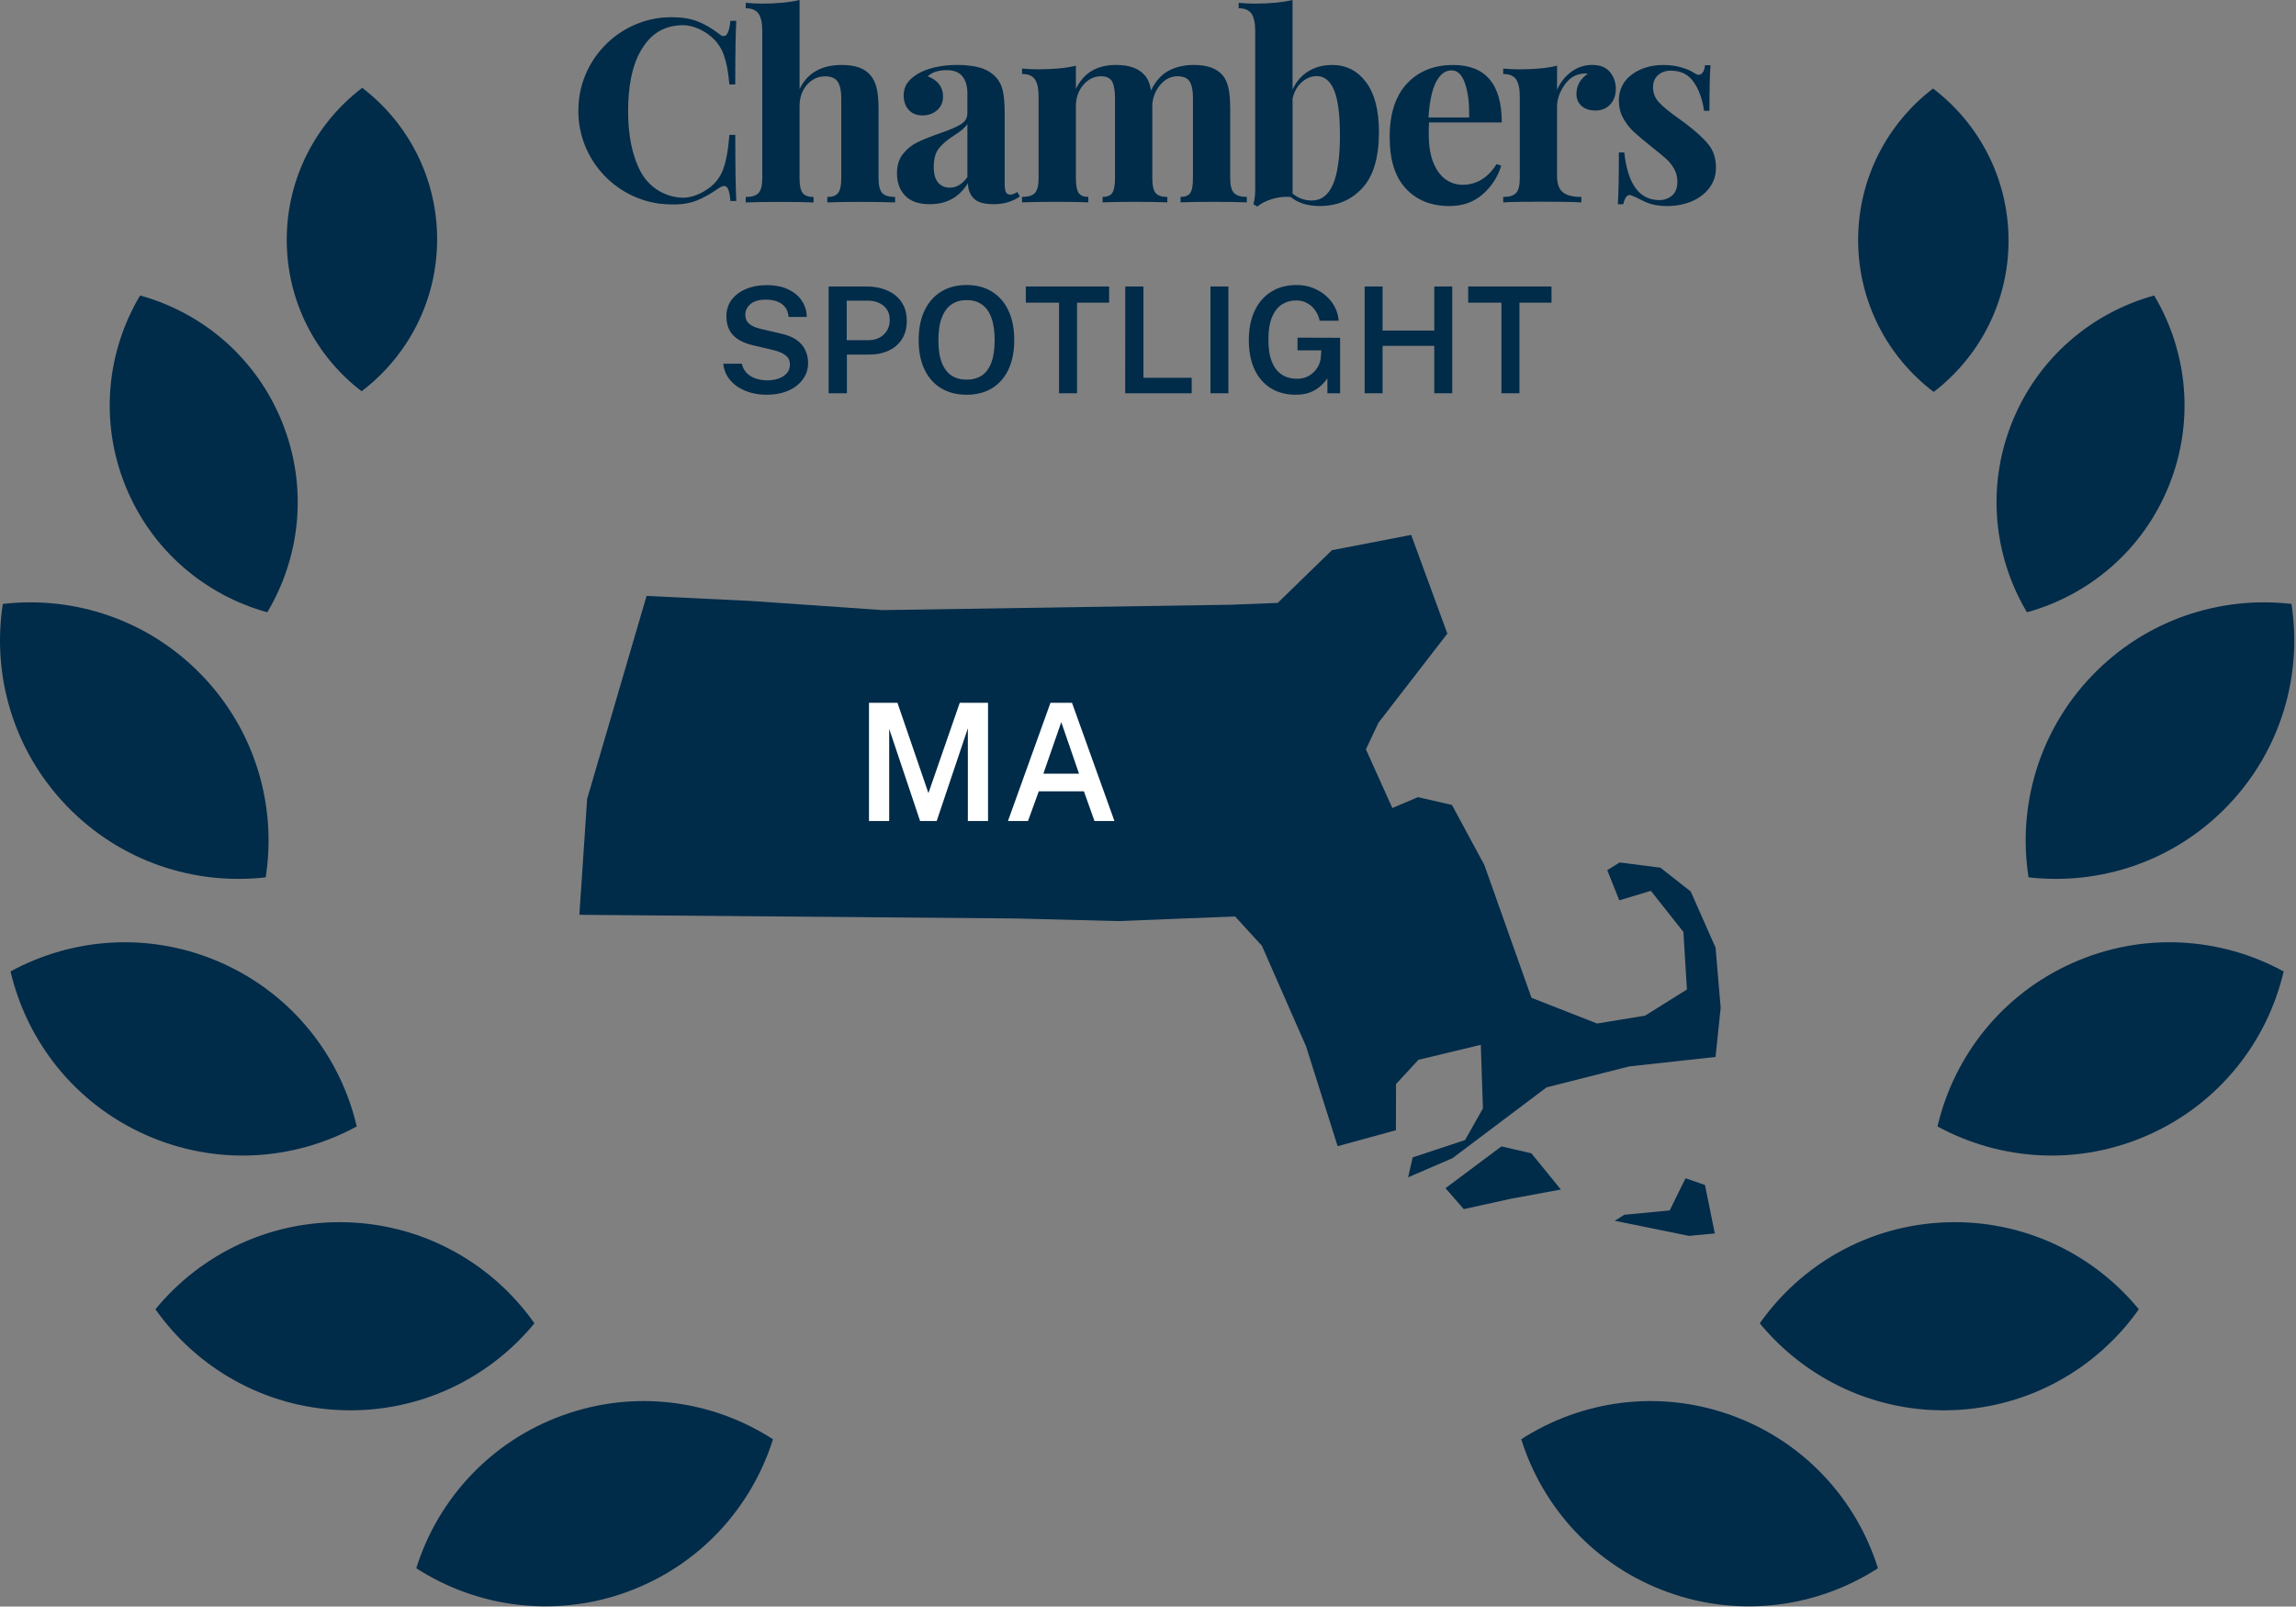 <?xml version="1.0" encoding="UTF-8"?> <svg xmlns="http://www.w3.org/2000/svg" width="1026" height="718" viewBox="0 0 1026 718" fill="none"><rect x="0" y="0" width="1026" height="718" fill="#808080" stroke="none"/><path d="M725.941 542.908L746.129 540.964L753.194 526.609L761.893 529.584L766.282 551.244L754.767 552.342L721.568 545.593L725.955 542.85M645.976 531.003L670.925 512.356L684.32 515.446L697.483 531.621L674.903 535.798L654.105 540.386L645.918 530.99L645.976 531.003ZM393.607 272.675L550.139 270.27L570.977 269.445L595.177 245.902L630.604 239.057L646.768 283.173L615.953 323.052L610.373 334.904L622.188 361.123L633.663 356.261L648.841 359.762L663.3 386.591L684.366 445.945L713.687 457.431L735.148 453.904L753.826 442.227L752.254 416.494L737.72 398.125L723.6 402.376L718.23 388.907L723.749 385.457L741.982 387.785L755.515 398.415L766.623 423.501L768.903 450.367L766.615 472.363L728.035 476.604L691.123 485.952L649.066 517.607L629.228 526.171L631.284 517.26L654.686 509.518L662.671 495.375L661.721 466.94L633.835 473.647L623.829 484.478L623.791 505.117L597.744 512.249L583.632 467.638L563.904 422.701L551.914 409.581L499.726 411.652L453.978 410.485L258.901 408.843L262.376 357.026L288.926 266.331L335.396 268.572L393.621 272.617" fill="#002B49"></path><path d="M328.571 60.244C328.571 74.427 328.722 84.291 329.025 89.835H326.411C326.184 87.411 325.855 85.693 325.438 84.657C325.022 83.634 324.428 83.117 323.67 83.117C323.064 83.117 322.268 83.42 321.283 84.026C317.873 86.463 314.602 88.295 311.495 89.558C309.714 90.278 307.706 90.795 305.496 91.086C305.408 91.111 305.319 91.124 305.231 91.136C305.003 91.149 304.776 91.187 304.536 91.212C303.564 91.301 302.541 91.364 301.48 91.376H301.088C298.802 91.376 296.567 91.25 294.432 90.985C274.199 88.13 258.602 70.828 258.438 49.862C258.45 47.905 258.564 46.01 258.766 44.179C258.778 44.103 258.779 44.027 258.791 43.939C261.342 24.843 276.713 9.838 295.973 7.868C297.4 7.742 298.865 7.691 300.356 7.691C301.442 7.691 302.49 7.729 303.501 7.805C304.082 7.868 304.662 7.919 305.218 7.969C305.319 7.995 305.408 7.995 305.496 8.02C307.883 8.336 310.043 8.866 311.95 9.649C315.133 10.937 318.24 12.756 321.283 15.105C322.041 15.8 322.761 16.128 323.443 16.128C324.959 16.128 325.944 13.855 326.398 9.295H329.013C328.71 14.688 328.558 24.161 328.558 37.75H325.944C325.413 31.675 324.428 26.914 322.988 23.416C321.549 19.93 319.048 17.012 315.474 14.65C312.101 12.503 308.78 11.367 305.496 11.253C295.973 11.253 290.353 15.762 286.324 22.708C282.232 29.794 280.679 39.266 280.679 49.761C280.679 60.257 282.434 69.565 286.324 76.802C290.29 84.177 297.767 88.307 305.496 88.37C308.78 88.244 312.114 87.108 315.474 84.973C319.035 82.763 321.536 79.808 322.988 76.094C324.428 72.368 325.413 67.102 325.944 60.269H328.558L328.571 60.244Z" fill="#002B49"></path><path d="M357.29 0C352.743 1.074 347.111 1.617 340.404 1.617C338.093 1.617 335.693 1.503 333.23 1.263V3.688C335.933 3.688 337.84 4.496 338.964 6.113C340.076 7.729 340.632 10.319 340.632 13.867V79.707C340.632 82.864 340.076 85.049 338.964 86.249C337.84 87.449 335.946 88.042 333.23 88.042V90.467C341.25 90.164 356.128 90.164 363.542 90.467V88.042C361.231 88.042 359.614 87.449 358.679 86.249C357.745 85.049 357.29 82.877 357.29 79.707V47.438C357.29 43.585 358.402 40.403 360.599 37.889C362.797 35.389 365.512 34.126 368.745 34.126C371.448 34.126 373.317 34.934 374.366 36.551C375.401 38.167 375.932 40.567 375.932 43.724V79.694C375.932 82.851 375.464 85.036 374.542 86.236C373.621 87.436 372.004 88.03 369.68 88.03V90.454C377.081 90.151 391.959 90.151 399.991 90.454V88.03C397.213 88.03 395.281 87.436 394.207 86.236C393.134 85.036 392.59 82.864 392.59 79.694V48.574C392.59 44.722 392.3 41.615 391.719 39.266C391.138 36.917 390.191 35.01 388.89 33.545C386.414 30.539 382.183 29.036 376.159 29.036C367.066 29.036 360.763 32.623 357.303 39.796V0H357.29ZM551.41 86.236C550.286 85.036 549.73 82.864 549.73 79.694V48.574C549.73 44.722 549.465 41.59 548.922 39.203C548.379 36.816 547.495 34.921 546.257 33.532C543.643 30.526 539.386 29.023 533.526 29.023C529.207 29.023 525.43 29.895 522.197 31.625C518.951 33.368 516.337 36.311 514.329 40.478C513.874 37.397 512.902 35.086 511.437 33.532C508.822 30.526 504.566 29.023 498.706 29.023C490.143 29.023 484.169 32.61 480.772 39.784V29.364C476.376 30.45 470.744 30.981 463.886 30.981C461.574 30.981 459.175 30.867 456.712 30.64V33.065C459.49 33.065 461.41 33.873 462.484 35.49C463.57 37.106 464.113 39.695 464.113 43.232V79.669C464.113 82.826 463.57 85.011 462.484 86.211C461.41 87.411 459.478 88.004 456.712 88.004V90.429C465.035 90.126 479.534 90.126 486.329 90.429V88.004C484.245 88.004 482.805 87.411 481.997 86.211C481.188 85.011 480.772 82.839 480.772 79.669V47.513C480.772 43.737 481.87 40.554 484.068 37.965C486.266 35.389 488.918 34.088 491.999 34.088C494.462 34.088 496.129 34.883 496.976 36.462C497.822 38.041 498.251 40.453 498.251 43.699V79.669C498.251 82.826 497.847 85.011 497.039 86.211C496.23 87.411 494.778 88.004 492.707 88.004V90.429C500.108 90.126 514.228 90.126 521.629 90.429V88.004C519.078 88.004 517.335 87.411 516.362 86.211C515.39 85.011 514.923 82.839 514.923 79.669V46.465C515.301 42.992 516.564 40.062 518.686 37.675C520.808 35.288 523.296 34.088 526.138 34.088C528.841 34.088 530.672 34.883 531.644 36.462C532.604 38.041 533.084 40.453 533.084 43.699V79.669C533.084 82.902 532.68 85.1 531.872 86.261C531.063 87.423 529.611 88.004 527.54 88.004V90.429C534.941 90.126 549.44 90.126 557.156 90.429V88.004C554.454 88.004 552.547 87.411 551.423 86.211M595.639 82.447C593.556 87.234 590.398 89.621 586.154 89.621C582.997 89.621 580.143 88.585 577.604 86.501V44.078C578.299 40.996 579.663 38.546 581.709 36.727C583.742 34.909 586.003 34.012 588.478 34.012C591.787 34.012 594.339 36.071 596.107 40.201C597.888 44.331 598.772 51.125 598.772 60.61C598.772 70.095 597.723 77.698 595.639 82.472M610.442 36.727C606.577 31.6 601.538 29.036 595.286 29.036C591.27 29.036 587.721 29.983 584.639 31.878C581.557 33.772 579.195 36.487 577.591 40.036V0C573.045 1.074 567.399 1.617 560.693 1.617C558.306 1.617 555.906 1.503 553.519 1.263V3.688C556.209 3.688 558.129 4.496 559.24 6.113C560.352 7.729 560.908 10.319 560.908 13.867V84.784C560.908 87.171 560.642 89.33 560.099 91.263L561.842 92.311C563.459 90.922 565.656 89.81 568.435 88.951C571.213 88.105 573.992 87.802 576.758 88.03C580.067 90.732 584.386 92.071 589.716 92.071C597.509 92.071 603.861 89.394 608.8 84.026C613.738 78.671 616.201 70.323 616.201 58.981C616.201 49.256 614.268 41.843 610.429 36.715M641.751 36.589C643.557 33.166 645.855 31.448 648.634 31.448C651.413 31.448 653.358 33.444 654.709 37.409C656.06 41.388 656.654 46.414 656.502 52.502H638.341C638.795 45.328 639.945 40.024 641.751 36.589ZM668.766 73.329C664.914 79.492 659.824 82.586 653.496 82.586C650.869 82.586 648.419 81.816 646.146 80.275C643.873 78.734 642.016 76.259 640.589 72.874C639.162 69.476 638.454 65.246 638.454 60.156C638.454 57.693 638.492 55.874 638.581 54.725H671.09C671.09 37.599 663.84 29.049 649.341 29.049C640.778 29.049 633.92 31.814 628.755 37.321C623.589 42.84 621 50.797 621 61.204C621 71.611 623.412 79.075 628.224 84.278C633.049 89.482 639.553 92.084 647.725 92.084C653.648 92.084 658.612 90.328 662.577 86.817C666.556 83.306 669.309 79.05 670.85 74.036L668.766 73.341V73.329ZM719.399 32.143C717.618 30.059 715.004 29.023 711.53 29.023C708.057 29.023 704.938 30.046 702.159 32.092C699.38 34.138 697.259 36.816 695.794 40.137V29.377C691.398 30.45 685.766 30.994 678.908 30.994C676.596 30.994 674.197 30.88 671.734 30.652V33.077C674.5 33.077 676.432 33.886 677.518 35.502C678.592 37.119 679.135 39.708 679.135 43.244V79.681C679.135 82.839 678.592 85.024 677.518 86.224C676.432 87.423 674.5 88.017 671.734 88.017V90.442C672.656 90.442 673.426 90.404 674.045 90.316C681.446 90.088 696.135 90.088 703.99 90.316C704.685 90.391 705.569 90.442 706.655 90.442V88.017C702.879 88.017 700.126 87.322 698.383 85.933C696.64 84.544 695.781 82.081 695.781 78.532V47.88C695.781 44.634 696.804 41.476 698.837 38.395C700.883 35.313 703.371 33.532 706.302 33.077C706.756 32.926 707.388 32.85 708.158 32.85C708.777 32.85 709.232 32.888 709.547 32.964C706.15 35.275 704.458 38.281 704.458 41.994C704.458 44.23 705.228 46.023 706.769 47.374C708.31 48.726 710.394 49.395 713.021 49.395C715.648 49.395 717.896 48.486 719.563 46.68C721.217 44.861 722.051 42.525 722.051 39.683C722.051 36.841 721.154 34.252 719.399 32.168M751.403 30.147C748.927 29.415 746.237 29.049 743.307 29.049C737.75 29.049 733.051 30.476 729.199 33.33C725.335 36.184 723.415 40.074 723.415 45.013C723.415 47.867 724.046 50.456 725.322 52.767C726.598 55.078 728.139 57.087 729.945 58.779C731.763 60.471 734.403 62.707 737.876 65.485C740.806 67.797 743.004 69.603 744.469 70.916C745.934 72.23 747.146 73.733 748.106 75.425C749.079 77.117 749.559 79.05 749.559 81.21C749.559 83.988 748.763 86.047 747.184 87.398C745.605 88.749 743.698 89.419 741.45 89.419C732.584 89.419 727.381 82.334 725.84 68.138H723.415C723.415 79.163 723.263 86.88 722.96 91.275H725.385C725.688 89.81 726.143 88.712 726.711 87.979C727.292 87.246 727.962 86.994 728.745 87.234C729.818 87.613 731.599 88.434 734.062 89.659C737.068 91.275 740.693 92.084 744.936 92.084C748.94 92.084 752.602 91.389 755.924 90C759.246 88.611 761.885 86.602 763.843 83.988C765.813 81.361 766.798 78.355 766.798 74.958C766.798 70.79 765.687 67.317 763.439 64.551C761.203 61.772 757.73 58.615 753.032 55.066L749.685 52.641C745.896 49.938 743.117 47.652 741.349 45.758C739.581 43.863 738.684 41.615 738.684 38.988C738.684 36.677 739.442 34.871 740.945 33.545C742.448 32.231 744.355 31.575 746.666 31.575C751.137 31.575 754.547 33.292 756.896 36.727C759.246 40.163 760.774 44.419 761.468 49.509H763.893C763.893 39.872 764.045 33.077 764.361 29.149H761.923C761.772 30.539 761.443 31.6 760.938 32.332C760.433 33.065 759.839 33.431 759.145 33.431C758.526 33.431 757.831 33.166 757.073 32.623C755.76 31.701 753.878 30.867 751.403 30.135M432.286 55.407C431.351 56.948 429.394 58.653 426.388 60.497C423.369 62.429 421.108 64.361 419.568 66.281C418.027 68.213 417.256 70.992 417.256 74.617C417.256 77.774 417.913 80.111 419.227 81.614C420.54 83.117 422.27 83.874 424.43 83.874C427.436 83.874 430.063 82.296 432.298 79.126V55.407H432.286ZM455.739 87.79C452.468 90.101 448.591 91.263 444.082 91.263C439.838 91.263 436.87 90.417 435.165 88.724C433.473 87.032 432.589 84.746 432.513 81.891C428.661 88.143 422.99 91.263 415.513 91.263C410.575 91.263 406.887 89.987 404.462 87.449C402.038 84.897 400.825 81.55 400.825 77.383C400.825 73.922 401.734 71.043 403.54 68.769C405.347 66.496 407.544 64.74 410.133 63.502C412.71 62.265 416.006 60.964 420.022 59.562C424.266 58.097 427.36 56.771 429.33 55.571C431.301 54.371 432.286 52.742 432.286 50.658V41.64C432.286 38.407 431.528 35.881 430.025 34.062C428.522 32.244 426.198 31.347 423.028 31.347C419.328 31.347 416.499 32.269 414.579 34.126C416.739 34.896 418.406 36.058 419.618 37.599C420.805 39.14 421.412 40.958 421.412 43.03C421.412 45.657 420.515 47.741 418.747 49.269C416.979 50.81 414.819 51.58 412.268 51.58C409.565 51.58 407.481 50.734 406.016 49.041C404.551 47.349 403.818 45.215 403.818 42.676C403.818 40.516 404.336 38.685 405.384 37.182C406.42 35.679 408.037 34.277 410.184 32.964C412.268 31.739 414.831 30.766 417.875 30.072C420.919 29.377 424.253 29.023 427.891 29.023C431.528 29.023 434.938 29.415 437.717 30.185C440.495 30.956 442.806 32.269 444.663 34.126C446.355 35.818 447.492 37.902 448.073 40.365C448.654 42.828 448.945 46.187 448.945 50.431V81.891C448.945 83.748 449.121 85.062 449.462 85.819C449.816 86.59 450.485 86.981 451.496 86.981C452.38 86.981 453.415 86.59 454.577 85.807L455.739 87.777V87.79Z" fill="#002B49"></path><path d="M280.006 711.524C312.503 699.778 335.792 673.862 345.416 643.234C318.464 625.831 283.947 620.779 251.451 632.537C218.916 644.308 195.602 670.262 186.016 700.877C213.005 718.268 247.497 723.282 280.006 711.536" fill="#002B49"></path><path d="M152.6 630.226C187.142 631.502 218.426 616.207 238.823 591.415C220.359 565.183 190.249 547.564 155.707 546.289C121.126 545.013 89.792 560.346 69.445 585.138C87.948 611.37 118.057 628.951 152.6 630.226Z" fill="#002B49"></path><path d="M64.922 507.111C96.471 521.244 131.216 518.769 159.418 503.424C152.118 472.19 130.799 444.569 99.25 430.449C67.675 416.303 32.867 418.791 4.703 434.162C12.041 465.421 33.373 492.991 64.922 507.124" fill="#002B49"></path><path d="M29.747 360.113C53.706 385.032 86.847 395.755 118.737 392.092C123.675 360.404 114.253 326.809 90.294 301.89C66.311 276.946 33.12 266.223 1.255 269.911C-3.646 301.625 5.801 335.195 29.747 360.113Z" fill="#002B49"></path><path d="M55.967 216.954C67.561 245.826 91.595 265.945 119.444 273.637C134.246 248.844 137.719 217.649 126.112 188.777C114.518 159.88 90.433 139.736 62.597 132.069C47.808 156.887 44.373 188.082 55.967 216.941" fill="#002B49"></path><path d="M128.133 106.999C128.07 134.646 141.192 159.236 161.577 174.859C182.024 159.362 195.273 134.797 195.336 107.151C195.399 79.466 182.252 54.838 161.867 39.266C141.407 54.8 128.196 79.365 128.133 107.012" fill="#002B49"></path><path d="M745.199 711.524C712.702 699.778 689.413 673.862 679.789 643.234C706.741 625.831 741.258 620.779 773.755 632.537C806.289 644.308 829.604 670.262 839.19 700.877C812.2 718.268 777.695 723.282 745.199 711.536" fill="#002B49"></path><path d="M872.606 630.226C838.064 631.502 806.78 616.207 786.383 591.415C804.848 565.183 834.957 547.564 869.487 546.289C904.067 545.013 935.402 560.346 955.761 585.138C937.258 611.37 907.149 628.951 872.606 630.226Z" fill="#002B49"></path><path d="M960.284 507.111C928.735 521.244 893.99 518.769 865.801 503.424C873.101 472.19 894.42 444.569 925.956 430.449C957.543 416.303 992.339 418.791 1020.49 434.162C1013.17 465.421 991.821 492.991 960.284 507.124" fill="#002B49"></path><path d="M995.473 360.113C971.514 385.032 938.374 395.755 906.484 392.092C901.545 360.404 910.967 326.809 934.926 301.89C958.91 276.946 992.101 266.223 1023.97 269.911C1028.88 301.625 1019.42 335.195 995.473 360.113Z" fill="#002B49"></path><path d="M969.254 216.954C957.66 245.826 933.625 265.945 905.776 273.637C890.974 248.844 887.514 217.649 899.095 188.777C910.702 159.88 934.787 139.736 962.623 132.069C977.412 156.887 980.848 188.082 969.254 216.941" fill="#002B49"></path><path d="M897.539 107.303C897.602 134.949 884.48 159.54 864.096 175.163C843.635 159.666 830.399 135.101 830.336 107.454C830.273 79.77 843.421 55.154 863.805 39.569C884.265 55.104 897.476 79.656 897.539 107.315" fill="#002B49"></path><path d="M342.556 176.416C340.179 176.416 337.902 176.13 335.724 175.558C333.546 174.964 331.555 174.095 329.751 172.951C327.969 171.785 326.495 170.344 325.329 168.628C324.163 166.89 323.448 164.866 323.184 162.556H331.5C331.852 164.162 332.545 165.515 333.579 166.615C334.635 167.715 335.966 168.551 337.572 169.123C339.178 169.695 340.971 169.981 342.952 169.981C344.712 169.981 346.351 169.717 347.869 169.189C349.387 168.661 350.619 167.88 351.565 166.846C352.511 165.79 352.984 164.492 352.984 162.952C352.984 161.214 352.368 159.861 351.136 158.893C349.926 157.902 348.188 157.121 345.922 156.549L336.582 154.338C334.162 153.788 332.05 152.985 330.246 151.929C328.464 150.873 327.078 149.487 326.088 147.771C325.098 146.033 324.603 143.91 324.603 141.402C324.603 138.542 325.384 136.066 326.946 133.976C328.53 131.886 330.675 130.28 333.381 129.158C336.087 128.014 339.134 127.442 342.523 127.442C346.395 127.442 349.662 128.091 352.324 129.389C354.986 130.665 357.01 132.381 358.396 134.537C359.782 136.693 360.486 139.059 360.508 141.633H352.39C352.214 139.719 351.653 138.212 350.707 137.111C349.761 135.989 348.562 135.175 347.11 134.669C345.658 134.163 344.052 133.91 342.292 133.91C339.167 133.91 336.846 134.581 335.328 135.923C333.81 137.265 333.051 138.839 333.051 140.643C333.051 142.337 333.612 143.679 334.734 144.669C335.856 145.659 337.572 146.429 339.882 146.979L348.76 149.058C351.73 149.674 354.117 150.62 355.921 151.896C357.725 153.172 359.034 154.69 359.848 156.45C360.684 158.188 361.102 160.114 361.102 162.226C361.102 164.998 360.31 167.451 358.726 169.585C357.164 171.719 354.997 173.391 352.225 174.601C349.453 175.811 346.23 176.416 342.556 176.416Z" fill="#002B49"></path><path d="M370.289 175.756V128.036H387.219C390.651 128.036 393.72 128.63 396.427 129.818C399.155 130.984 401.3 132.711 402.862 134.999C404.424 137.287 405.205 140.104 405.205 143.448C405.205 146.594 404.49 149.289 403.06 151.533C401.652 153.777 399.683 155.493 397.153 156.681C394.622 157.869 391.663 158.464 388.275 158.464H378.441V175.756H370.289ZM378.375 152.028H388.077C390.871 152.028 393.148 151.192 394.908 149.52C396.691 147.848 397.582 145.67 397.582 142.986C397.582 140.258 396.658 138.146 394.809 136.649C392.961 135.131 390.64 134.372 387.846 134.372H378.375V152.028Z" fill="#002B49"></path><path d="M431.968 176.416C427.568 176.416 423.762 175.448 420.55 173.512C417.36 171.576 414.884 168.782 413.124 165.13C411.386 161.478 410.517 157.099 410.517 151.995C410.517 146.847 411.397 142.436 413.157 138.762C414.917 135.087 417.404 132.271 420.616 130.313C423.85 128.355 427.634 127.376 431.968 127.376C436.302 127.376 440.054 128.355 443.222 130.313C446.412 132.271 448.876 135.087 450.614 138.762C452.352 142.436 453.221 146.847 453.221 151.995C453.221 157.099 452.363 161.478 450.647 165.13C448.931 168.76 446.478 171.554 443.288 173.512C440.098 175.448 436.324 176.416 431.968 176.416ZM431.968 169.684C434.564 169.684 436.798 169.079 438.668 167.869C440.538 166.637 441.968 164.734 442.958 162.16C443.97 159.564 444.476 156.208 444.476 152.094C444.476 147.914 443.97 144.504 442.958 141.864C441.946 139.202 440.505 137.243 438.635 135.989C436.765 134.735 434.542 134.108 431.968 134.108C429.372 134.108 427.128 134.746 425.236 136.022C423.366 137.276 421.914 139.235 420.88 141.897C419.846 144.537 419.329 147.936 419.329 152.094C419.329 156.208 419.846 159.564 420.88 162.16C421.914 164.734 423.366 166.637 425.236 167.869C427.128 169.079 429.372 169.684 431.968 169.684Z" fill="#002B49"></path><path d="M473.246 175.756V135.263H458.395V128.036H495.621V135.263H481.298V175.756H473.246Z" fill="#002B49"></path><path d="M502.811 175.756L502.844 128.036H510.963V168.826H532.513V175.756H502.811Z" fill="#002B49"></path><path d="M540.905 175.756V128.036H548.924V175.756H540.905Z" fill="#002B49"></path><path d="M578.981 176.416C574.712 176.416 571.005 175.437 567.859 173.479C564.713 171.521 562.293 168.727 560.599 165.097C558.905 161.445 558.058 157.088 558.058 152.028C558.058 146.924 558.938 142.524 560.698 138.828C562.458 135.131 564.933 132.304 568.123 130.346C571.335 128.366 575.097 127.376 579.41 127.376C582.05 127.376 584.481 127.816 586.703 128.696C588.947 129.576 590.905 130.764 592.577 132.26C594.271 133.756 595.602 135.461 596.571 137.375C597.539 139.29 598.078 141.281 598.188 143.349H589.706C589.398 141.721 588.771 140.225 587.825 138.861C586.901 137.474 585.702 136.363 584.228 135.527C582.776 134.691 581.115 134.273 579.245 134.273C576.847 134.273 574.701 134.878 572.809 136.088C570.939 137.298 569.465 139.202 568.387 141.798C567.331 144.372 566.803 147.716 566.803 151.83C566.803 155.086 567.133 157.836 567.793 160.081C568.475 162.303 569.399 164.096 570.565 165.46C571.753 166.802 573.117 167.781 574.657 168.397C576.198 168.991 577.826 169.288 579.542 169.288C581.214 169.288 582.688 169.002 583.964 168.43C585.24 167.858 586.318 167.11 587.198 166.186C588.1 165.262 588.793 164.272 589.277 163.216C589.783 162.138 590.08 161.093 590.168 160.081L590.465 156.582H579.806V150.906L598.848 150.972V175.756H593.171V169.057C592.357 170.267 591.323 171.433 590.069 172.555C588.837 173.677 587.319 174.601 585.515 175.327C583.733 176.053 581.555 176.416 578.981 176.416Z" fill="#002B49"></path><path d="M609.809 175.756V128.036H617.828V147.738H640.929V128.036H648.949V175.756H640.929V154.569H617.828V175.756H609.809Z" fill="#002B49"></path><path d="M670.933 175.756V135.263H656.082V128.036H693.308V135.263H678.985V175.756H670.933Z" fill="#002B49"></path><path d="M450.422 366.919L469.423 314.082H479.033L497.997 366.919H489.081L484.367 353.655H464.197L459.374 366.919H450.422ZM466.244 345.762H482.175L474.246 322.742L466.244 345.762Z" fill="white"></path><path d="M388.32 366.919V314.082H401.036L414.885 354.458L428.879 314.082H441.522V366.919H432.497V325.482L418.575 366.919H411.158L397.346 325.738V366.919H388.32Z" fill="white"></path></svg> 